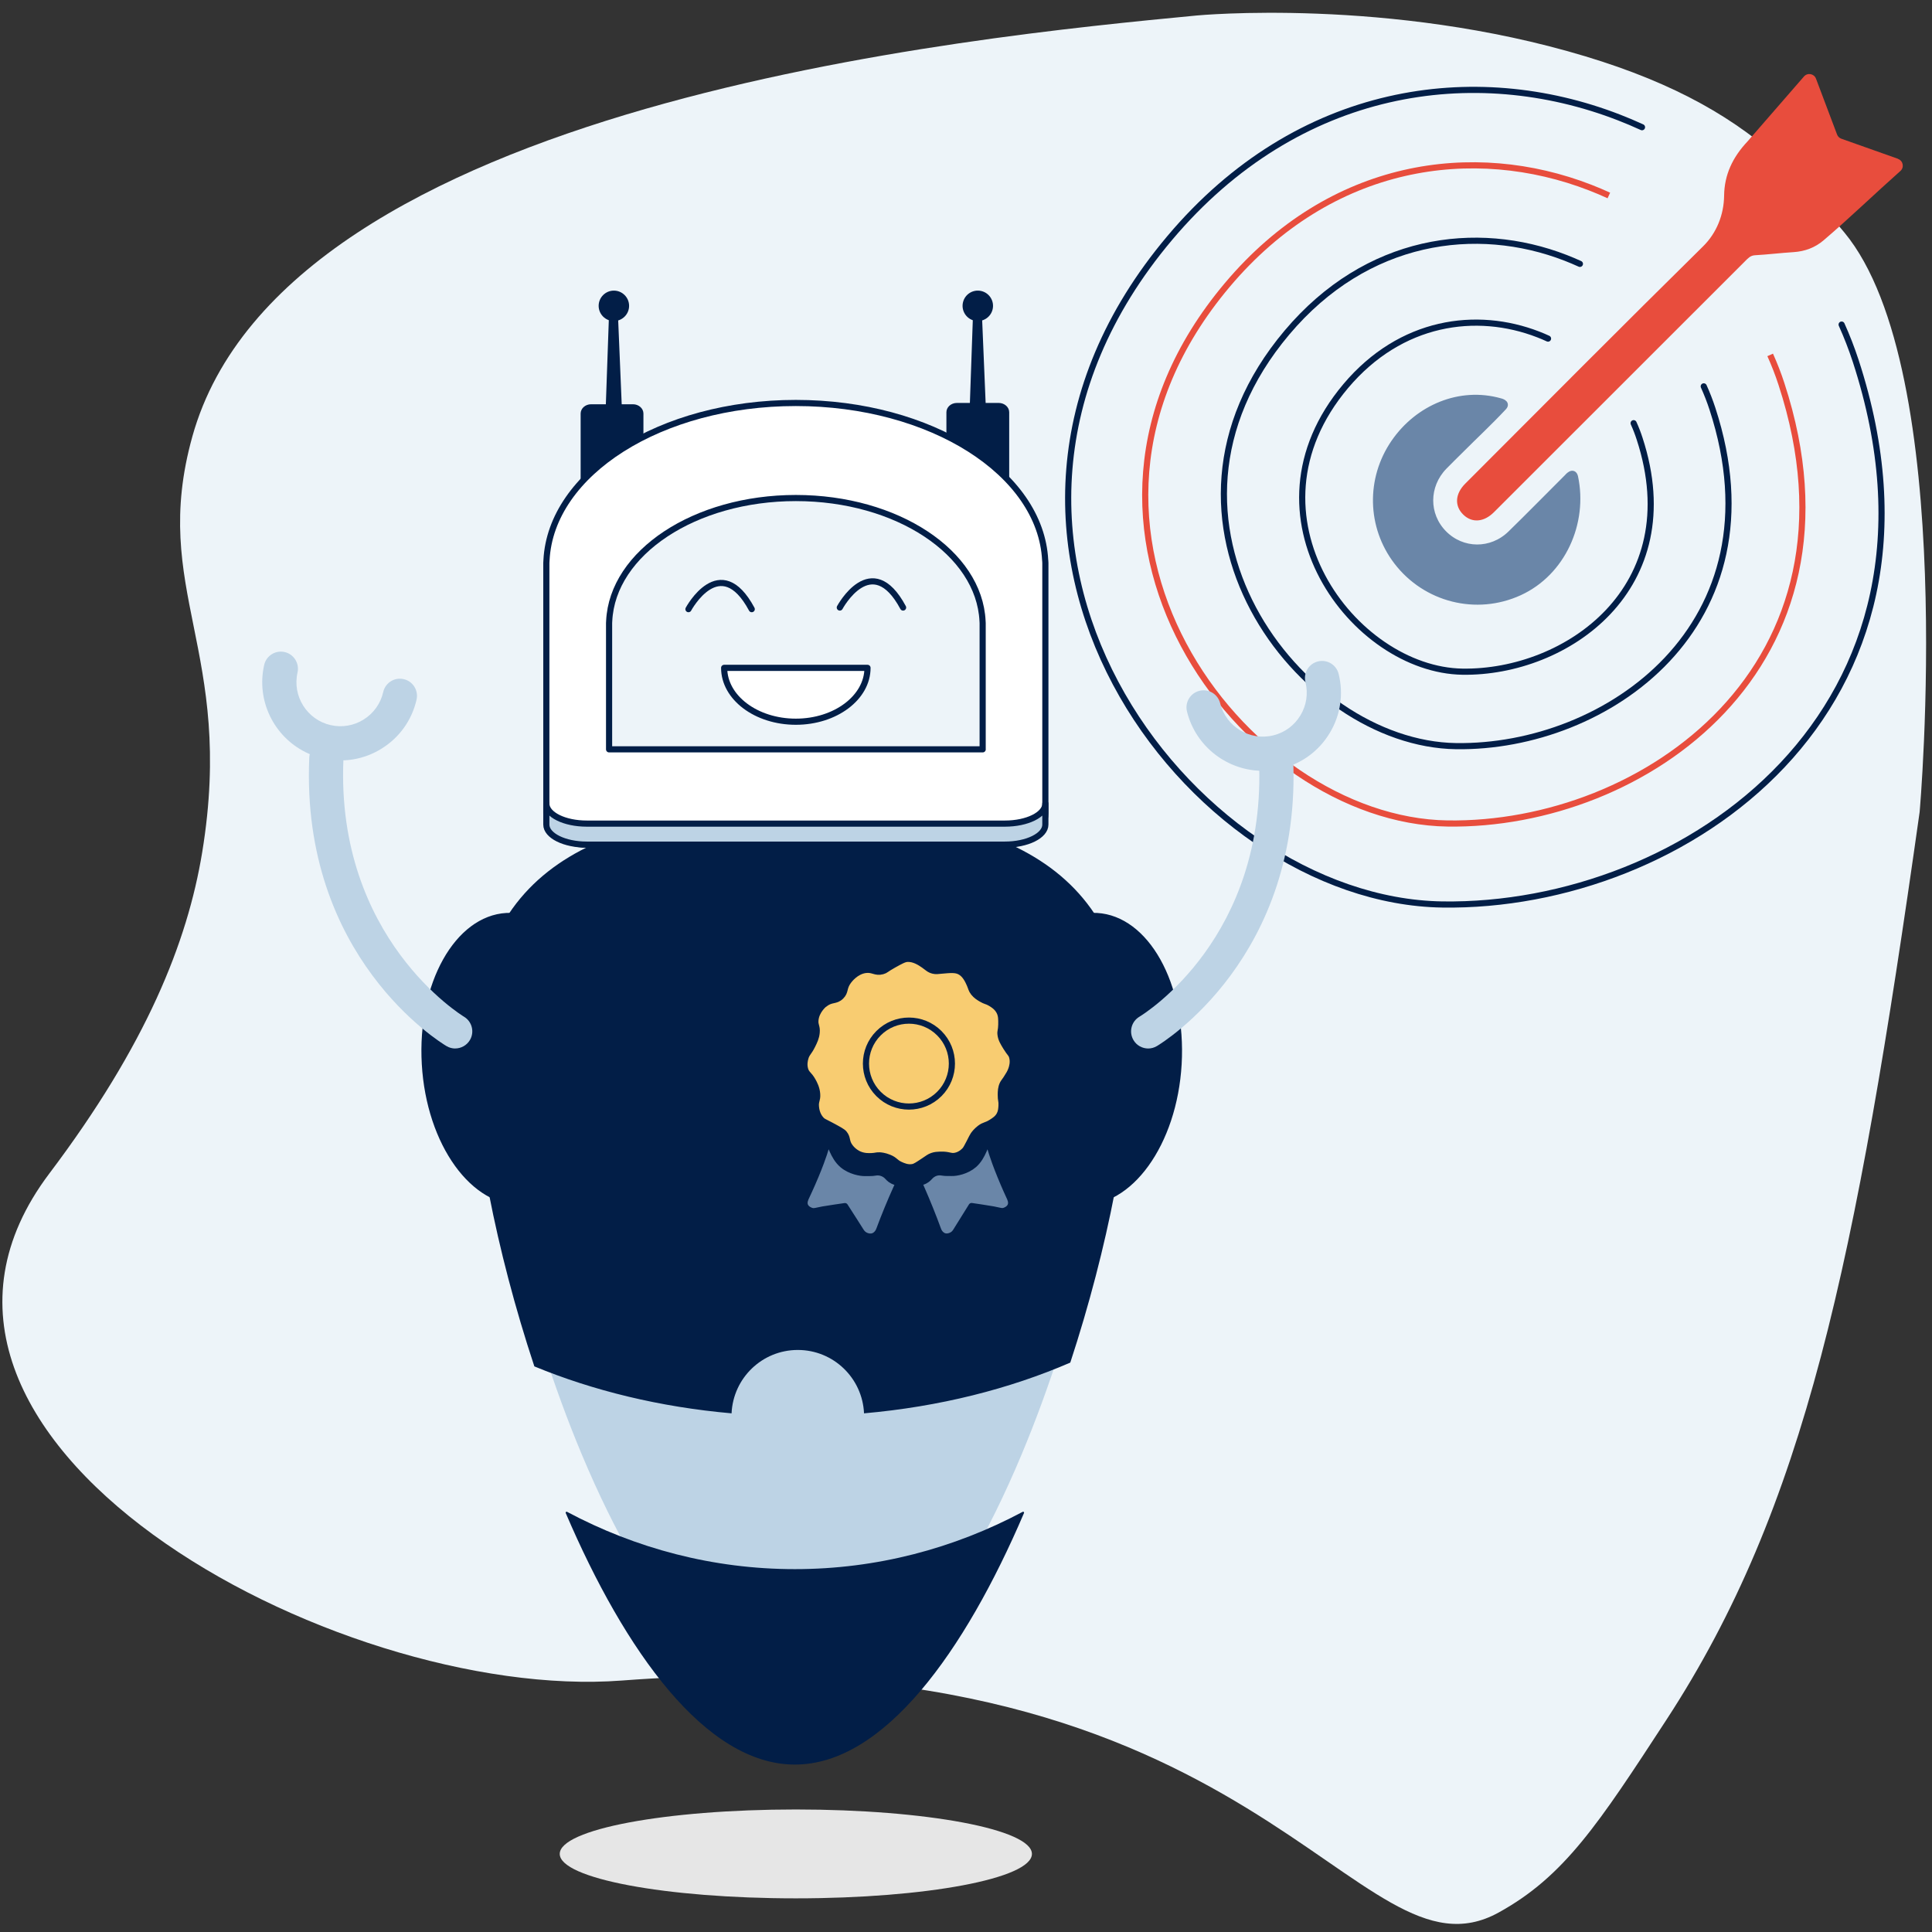 <?xml version="1.0" encoding="UTF-8"?><svg xmlns="http://www.w3.org/2000/svg" width="500" height="500" viewBox="0 0 500 500"><rect x="0" y="0" width="500" height="500" fill="#333333" stroke="none"/><g style="isolation:isolate;"><g id="a"><g id="b"><path d="m410.33,14.59c23.37,7.06,39.15,16.17,51.87,28.11,0,0,7.63,8.43,15.12,17.47,29.62,35.75,19.48,149.98,19.48,149.98-16.59,117.48-29.69,179.96-65.51,234.9-17.63,27.03-26.44,40.55-43.46,49.92-37.09,20.42-61.3-72.64-226.89-60.05-74.27,5.65-199.92-62.65-148.17-131.22,25.07-33.21,35.74-59.84,39.56-83.14,8.58-52.34-13.64-67.77-2.55-107.59C73.85,26.61,251.68,9.57,309.71,4.01c0,0,49.81-4.77,100.62,10.58Z" style="fill:#edf4f9; stroke-width:0px;"/></g></g><g id="d"><path d="m476.61,84c1.37,3.04,2.58,6.16,3.63,9.36,29.52,90.4-44.31,141.64-106.94,140.72-65.62-.96-136.42-94.32-70.57-172.49,33.27-39.5,78.97-45.66,116.26-31.19,2.01.78,4,1.62,5.96,2.52" style="fill:none; stroke:#021e47; stroke-linecap:round; stroke-linejoin:round; stroke-width:1.59px;"/><path d="m458.12,91.85c1.11,2.46,2.09,4.98,2.93,7.57,23.85,73.04-35.8,114.44-86.41,113.7-53.02-.77-110.22-76.21-57.02-139.37,26.88-31.91,63.8-36.89,93.93-25.2,1.63.63,3.23,1.31,4.82,2.04" style="fill:none; stroke:#e84d3d; stroke-miterlimit:10; stroke-width:1.59px;"/><path d="m440.93,99.99c.85,1.89,1.6,3.82,2.25,5.81,18.31,56.08-27.49,87.87-66.35,87.3-40.71-.59-84.63-58.52-43.78-107.02,20.64-24.5,48.99-28.33,72.13-19.35,1.25.48,2.48,1.01,3.7,1.56" style="fill:none; stroke:#021e47; stroke-linecap:round; stroke-linejoin:round; stroke-width:1.59px;"/><path d="m422.78,109.52c.59,1.3,1.11,2.64,1.55,4.01,12.65,38.73-18.99,60.69-45.82,60.3-28.12-.41-58.45-40.41-30.24-73.91,14.26-16.92,33.84-19.56,49.81-13.37.86.33,1.71.69,2.55,1.08" style="fill:none; stroke:#021e47; stroke-linecap:round; stroke-linejoin:round; stroke-width:1.59px;"/><path d="m491.21,41.13c1.32.47,1.66,2.19.61,3.12-6.44,5.71-13.61,12.61-19.87,17.94-2.21,1.89-4.83,2.87-7.77,3.06-3.34.21-6.67.62-10.01.81-1.2.07-1.81.81-2.52,1.51-14.83,14.82-29.65,29.64-44.48,44.46-6.85,6.84-13.7,13.68-20.54,20.53-2.57,2.57-5.64,2.84-7.9.66-2.34-2.25-2.19-5.39.48-8.06,20.48-20.5,40.89-41.06,61.53-61.39,3.52-3.46,5.4-8.19,5.46-13.13.06-5.39,2.19-9.93,6.04-14.02l14.62-16.82c.92-1.06,2.63-.75,3.12.56l5.45,14.45c.19.51.6.91,1.11,1.09l14.67,5.2Z" style="fill:#e84d3d; stroke-width:0px;"/><path d="m389.15,105.37c-3.74,4-7.38,7.36-11.07,11.06-1.44,1.44-2.91,2.85-4.33,4.32-4.81,4.96-4.84,12.48-.09,17.3,4.76,4.82,12.32,4.91,17.28.08,4.95-4.83,9.79-9.78,14.69-14.66,0,0,1.53-1.88,1.98-.05,2.53,11.9-3.23,24.8-14.38,29.9-11.14,5.1-24.28,1.79-31.75-7.99-6.89-9.03-7.17-21.39-.69-30.82,6.2-9.02,17.07-13.59,27.43-10.66,0,0,1.97.41.93,1.52Z" style="fill:#6a86a8; stroke:#6a86a8; stroke-linecap:round; stroke-linejoin:round; stroke-width:1.59px;"/><path d="m267.06,479.79c0-6.35-27.35-11.5-61.1-11.5s-61.1,5.15-61.1,11.5,27.35,11.5,61.1,11.5,61.1-5.15,61.1-11.5Z" style="fill:#e6e6e6; mix-blend-mode:multiply; stroke-width:0px;"/><path d="m157.3,272.64c1.21,20.86-8.6,38.39-21.89,39.16-13.3.77-25.05-15.52-26.25-36.38-1.21-20.86,8.6-38.39,21.89-39.15,13.3-.77,25.05,15.52,26.25,36.38Z" style="fill:#021e47; stroke-width:0px;"/><path d="m257.67,272.64c-1.21,20.86,8.6,38.39,21.89,39.16,13.3.77,25.05-15.52,26.25-36.38,1.21-20.86-8.6-38.39-21.89-39.15-13.3-.77-25.05,15.52-26.25,36.38Z" style="fill:#021e47; stroke-width:0px;"/><path d="m207.48,441.39c-18.87,0-39.61-23.68-56.91-64.97-14.51-34.65-24.65-77.47-24.65-104.13,0-22.54,7.59-38.07,23.21-47.48,13.02-7.84,32.1-11.65,58.35-11.65s45.33,3.81,58.35,11.65c15.62,9.41,23.21,24.94,23.21,47.48,0,26.66-10.14,69.48-24.65,104.13-17.3,41.29-38.04,64.97-56.91,64.97Z" style="fill:#bdd3e5; stroke-width:0px;"/><path d="m292.58,272.29c0-51.13-38.1-62.67-85.1-62.67s-85.1,11.54-85.1,62.67c0,20.12,5.9,51.12,15.91,81.33,15.19,6.27,32.48,10.52,51.04,12.15.41-9.13,7.91-16.4,17.14-16.4s16.73,7.28,17.14,16.4c19.51-1.71,37.64-6.32,53.38-13.13,9.82-29.9,15.59-60.46,15.59-80.35Z" style="fill:#021e47; stroke-width:0px;"/><path d="m297.15,271.35c-1.5,0-2.98-.77-3.8-2.16-1.25-2.1-.57-4.81,1.52-6.06,1.39-.84,33.14-20.59,30.94-66.78-.12-2.44,1.77-4.51,4.21-4.63,2.4-.13,4.51,1.77,4.63,4.21,2.46,51.68-33.7,73.87-35.24,74.79-.71.42-1.49.63-2.26.63Z" style="fill:#bdd3e5; stroke-width:0px;"/><path d="m326.82,199.49c-9.07,0-17.34-6.16-19.63-15.35-.59-2.37.86-4.77,3.23-5.36,2.37-.59,4.77.86,5.36,3.23,1.51,6.08,7.69,9.8,13.77,8.3,2.95-.73,5.43-2.57,7-5.17,1.57-2.6,2.03-5.66,1.3-8.6-.59-2.37.86-4.77,3.23-5.36,2.37-.59,4.77.86,5.36,3.23,1.3,5.24.48,10.68-2.31,15.3-2.79,4.63-7.21,7.89-12.45,9.19-1.63.4-3.26.6-4.87.6Z" style="fill:#bdd3e5; stroke-width:0px;"/><path d="m78.99,194.62c-8.1-4.08-12.72-13.3-10.62-22.54.54-2.38,2.91-3.87,5.29-3.33,2.39.54,3.87,2.91,3.34,5.3-1.39,6.11,2.46,12.22,8.57,13.61,2.96.67,6.01.15,8.58-1.47,2.57-1.62,4.36-4.14,5.03-7.1.54-2.38,2.91-3.88,5.29-3.33,2.38.53,3.87,2.91,3.34,5.29-1.2,5.27-4.37,9.75-8.95,12.63-4.57,2.88-9.99,3.8-15.25,2.61-1.63-.37-3.18-.93-4.61-1.66Z" style="fill:#bdd3e5; stroke-width:0px;"/><path d="m117.81,271.35c-.77,0-1.54-.2-2.25-.62-1.54-.91-37.78-22.97-35.52-74.66.11-2.44,2.19-4.32,4.61-4.23,2.44.1,4.33,2.17,4.23,4.61-2.03,46.45,30.85,66.46,31.18,66.66,2.1,1.24,2.8,3.96,1.55,6.06-.83,1.39-2.3,2.17-3.81,2.17Z" style="fill:#bdd3e5; stroke-width:0px;"/><path d="m205.71,406.09c-21.16,0-41.17-5.35-58.96-14.83-.21-.11-.43.1-.34.31,15.33,35.84,36.24,65.1,59.3,65.1s43.98-29.26,59.3-65.1c.09-.21-.13-.42-.34-.31-17.79,9.48-37.8,14.83-58.96,14.83Z" style="fill:#021e47; stroke-width:0px;"/><path d="m162.81,79.15c0,2.18-1.77,3.94-3.94,3.94s-3.94-1.77-3.94-3.94,1.77-3.94,3.94-3.94,3.94,1.77,3.94,3.94Z" style="fill:#021e47; stroke-width:0px;"/><polygon points="161.14 110.43 156.59 110.43 157.69 79.15 159.83 79.15 161.14 110.43" style="fill:#021e47; stroke-width:0px;"/><circle cx="253.06" cy="79.15" r="3.94" transform="translate(117.89 307.26) rotate(-76.72)" style="fill:#021e47; stroke-width:0px;"/><polygon points="255.34 110.43 250.79 110.43 251.89 79.15 254.03 79.15 255.34 110.43" style="fill:#021e47; stroke-width:0px;"/><path d="m261.18,127.87c0,1.33-1.21,2.41-2.71,2.41h-10.83c-1.49,0-2.71-1.08-2.71-2.41v-21.18c0-1.33,1.21-2.41,2.71-2.41h10.83c1.49,0,2.71,1.08,2.71,2.41v21.18Z" style="fill:#021e47; stroke-width:0px;"/><path d="m166.52,128.21c0,1.33-1.21,2.41-2.71,2.41h-10.83c-1.49,0-2.71-1.08-2.71-2.41v-21.18c0-1.33,1.21-2.41,2.71-2.41h10.83c1.49,0,2.71,1.08,2.71,2.41v21.18Z" style="fill:#021e47; stroke-width:0px;"/><path d="m270.49,145c-1.13-22.61-29.59-40.71-64.53-40.71s-63.4,18.1-64.53,40.71c-.02.22-.04.45-.04.68v64.81c0,4.47,4.69,8.1,10.48,8.1h108.19c5.79,0,10.48-3.63,10.48-8.1v-64.81c0-.23-.02-.45-.04-.68Z" style="fill:#fff; stroke:#021e47; stroke-linecap:round; stroke-linejoin:round; stroke-width:1.59px;"/><path d="m260.06,213.15h-108.19c-5.79,0-10.48-2.32-10.48-5.19v5.44c0,2.87,4.69,5.19,10.48,5.19h108.19c5.79,0,10.48-2.32,10.48-5.19v-5.44c0,2.87-4.69,5.19-10.48,5.19Z" style="fill:#bdd3e5; stroke:#021e47; stroke-linecap:round; stroke-linejoin:round; stroke-width:1.59px;"/><path d="m254.31,193.93v-32.69c0-.18-.01-.36-.03-.53-.85-17.67-22.15-31.82-48.31-31.82s-47.47,14.15-48.31,31.82c-.02.18-.03.35-.03.53v32.69h96.69Z" style="fill:#edf4f9; stroke:#021e47; stroke-linecap:round; stroke-linejoin:round; stroke-width:1.59px;"/><path d="m178.17,157.65s8.19-15.25,16.38,0" style="fill:none; stroke:#021e47; stroke-linecap:round; stroke-linejoin:round; stroke-width:1.59px;"/><path d="m217.34,157.23s8.19-15.25,16.38,0" style="fill:none; stroke:#021e47; stroke-linecap:round; stroke-linejoin:round; stroke-width:1.59px;"/><path d="m205.96,186.78c10.24,0,18.55-6.24,18.55-13.94h-37.1c0,7.7,8.3,13.94,18.55,13.94Z" style="fill:#fff; stroke:#021e47; stroke-linecap:round; stroke-linejoin:round; stroke-width:1.59px;"/><path d="m213.43,259.85c1.77-1.43,2.83-.61,4.22-1.98,1.28-1.26.58-2.15,1.92-3.96.31-.42,1.94-2.54,4.41-2.88,1.95-.27,2.52.83,4.41.32.85-.23.77-.46,2.81-1.6,1.87-1.04,2.8-1.56,3.64-1.6,1.78-.09,3.42,1.05,4.22,1.6.94.65,1.4,1.22,2.49,1.47.7.16,1.15.07,1.92,0,2.52-.23,3.86-.36,4.99.26,1.37.74,2.1,2.38,2.49,3.26.42.94.42,1.41,1.02,2.17.62.78,1.35,1.23,1.98,1.6,1.17.69,1.39.51,2.37,1.09.61.36,1.67.99,2.3,2.17.54,1.02.53,2,.51,3.39-.02,1.62-.32,1.62-.19,2.62.15,1.17.67,2.02,1.47,3.32.97,1.58,1.28,1.55,1.53,2.43.39,1.38-.03,2.65-.19,3.13-.28.85-.72,1.52-1.34,2.49-.59.91-.66.86-.9,1.34-.48,1-.5,1.92-.51,2.81-.02,1.49.27,1.58.19,2.88-.05.77-.09,1.51-.51,2.3-.51.96-1.29,1.46-2.11,1.98-1.44.91-1.81.63-3,1.53-.97.74-1.54,1.55-1.66,1.73-.3.44-.3.54-1.02,1.92-.58,1.11-.87,1.66-1.09,1.92-.13.16-1.01,1.19-2.43,1.53-1.36.33-1.69-.34-4.03-.26-.73.03-1.35.05-2.11.32-.75.26-1.02.54-2.24,1.34-1.43.95-2.15,1.42-2.69,1.53-1.34.29-2.56-.26-3.26-.58-1.45-.66-1.35-1.2-2.94-1.85-1.23-.51-2.22-.57-2.43-.58-.9-.04-1.01.15-2.05.19-.71.03-1.93.09-3.2-.45-.22-.09-1.41-.61-2.37-1.85-1.19-1.55-.55-2.3-1.6-3.58-.4-.48-1.42-1.02-3.45-2.11-1.81-.96-1.99-.95-2.43-1.41-1.22-1.26-1.37-2.96-1.41-3.39-.14-1.54.43-1.68.32-3.26-.11-1.57-.78-2.79-1.15-3.45-.95-1.7-1.62-1.7-1.98-3-.34-1.22-.07-2.32.06-2.81.35-1.33.86-1.4,1.79-3.26.54-1.08,1.03-2.07,1.15-3.39.15-1.61-.44-1.81-.32-3.2.2-2.43,2.18-4.07,2.37-4.22Z" style="fill:#f8cc71; stroke:#021e47; stroke-linecap:round; stroke-linejoin:round; stroke-width:1.59px;"/><circle cx="235.23" cy="275.26" r="11.12" transform="translate(-125.74 246.95) rotate(-45)" style="fill:#f8cc71; stroke:#021e47; stroke-width:1.59px;"/><path d="m214.29,295.91c.79-.16,1.15,3.35,3.74,5.56,1.93,1.64,4.66,2.16,5.95,2.11.8-.03,1.61.04,2.4-.1.22-.04.7-.13,1.31-.03.12.02.44.08.82.24.8.35,1.22.9,1.55,1.23.44.44,1.2.95,2.54,1.18-.19.42-.38.84-.58,1.26-1.66,3.67-3.15,7.31-4.49,10.91-.23.62-.65,1.17-1.23,1.5-.07.04-.14.07-.21.1-.83.36-1.86.07-2.49-.38-.45-.32-.69-.71-.77-.83-.7-1.14-2.19-3.45-4.16-6.52-.59.08-1.55.22-2.73.4-1.92.3-2.88.45-2.98.47-1.89.36-2.23.57-2.94.36-.15-.04-1.29-.39-1.68-1.36-.35-.88.1-1.8.4-2.43,0,0,1.08-2.24,2.37-5.33,2.14-5.14,2.73-7.59,2.73-7.59.05-.2.17-.71.46-.77Z" style="fill:#6a86a8; stroke:#021e47; stroke-linecap:round; stroke-linejoin:round; stroke-width:1.59px;"/><path d="m255.72,295.89c-.77-.16-1.12,3.35-3.66,5.56-1.89,1.64-4.55,2.16-5.81,2.11-.78-.03-1.57.04-2.34-.1-.21-.04-.68-.13-1.28-.03-.11.02-.43.08-.8.24-.78.35-1.19.9-1.52,1.23-.43.44-1.17.95-2.48,1.18.19.42.38.84.56,1.26,1.62,3.68,3.08,7.32,4.4,10.92.22.62.63,1.16,1.2,1.49.07.04.13.07.2.1.81.36,1.81.07,2.44-.38.44-.32.67-.71.75-.83.69-1.14,2.14-3.45,4.06-6.52.58.08,1.51.22,2.67.4,1.88.3,2.82.45,2.92.47,1.84.36,2.18.57,2.87.36.15-.04,1.27-.39,1.65-1.36.35-.88-.1-1.8-.4-2.43,0,0-1.06-2.24-2.31-5.33-2.09-5.14-2.67-7.59-2.67-7.59-.05-.2-.16-.71-.45-.77Z" style="fill:#6a86a8; stroke:#021e47; stroke-linecap:round; stroke-linejoin:round; stroke-width:1.59px;"/></g></g></svg>